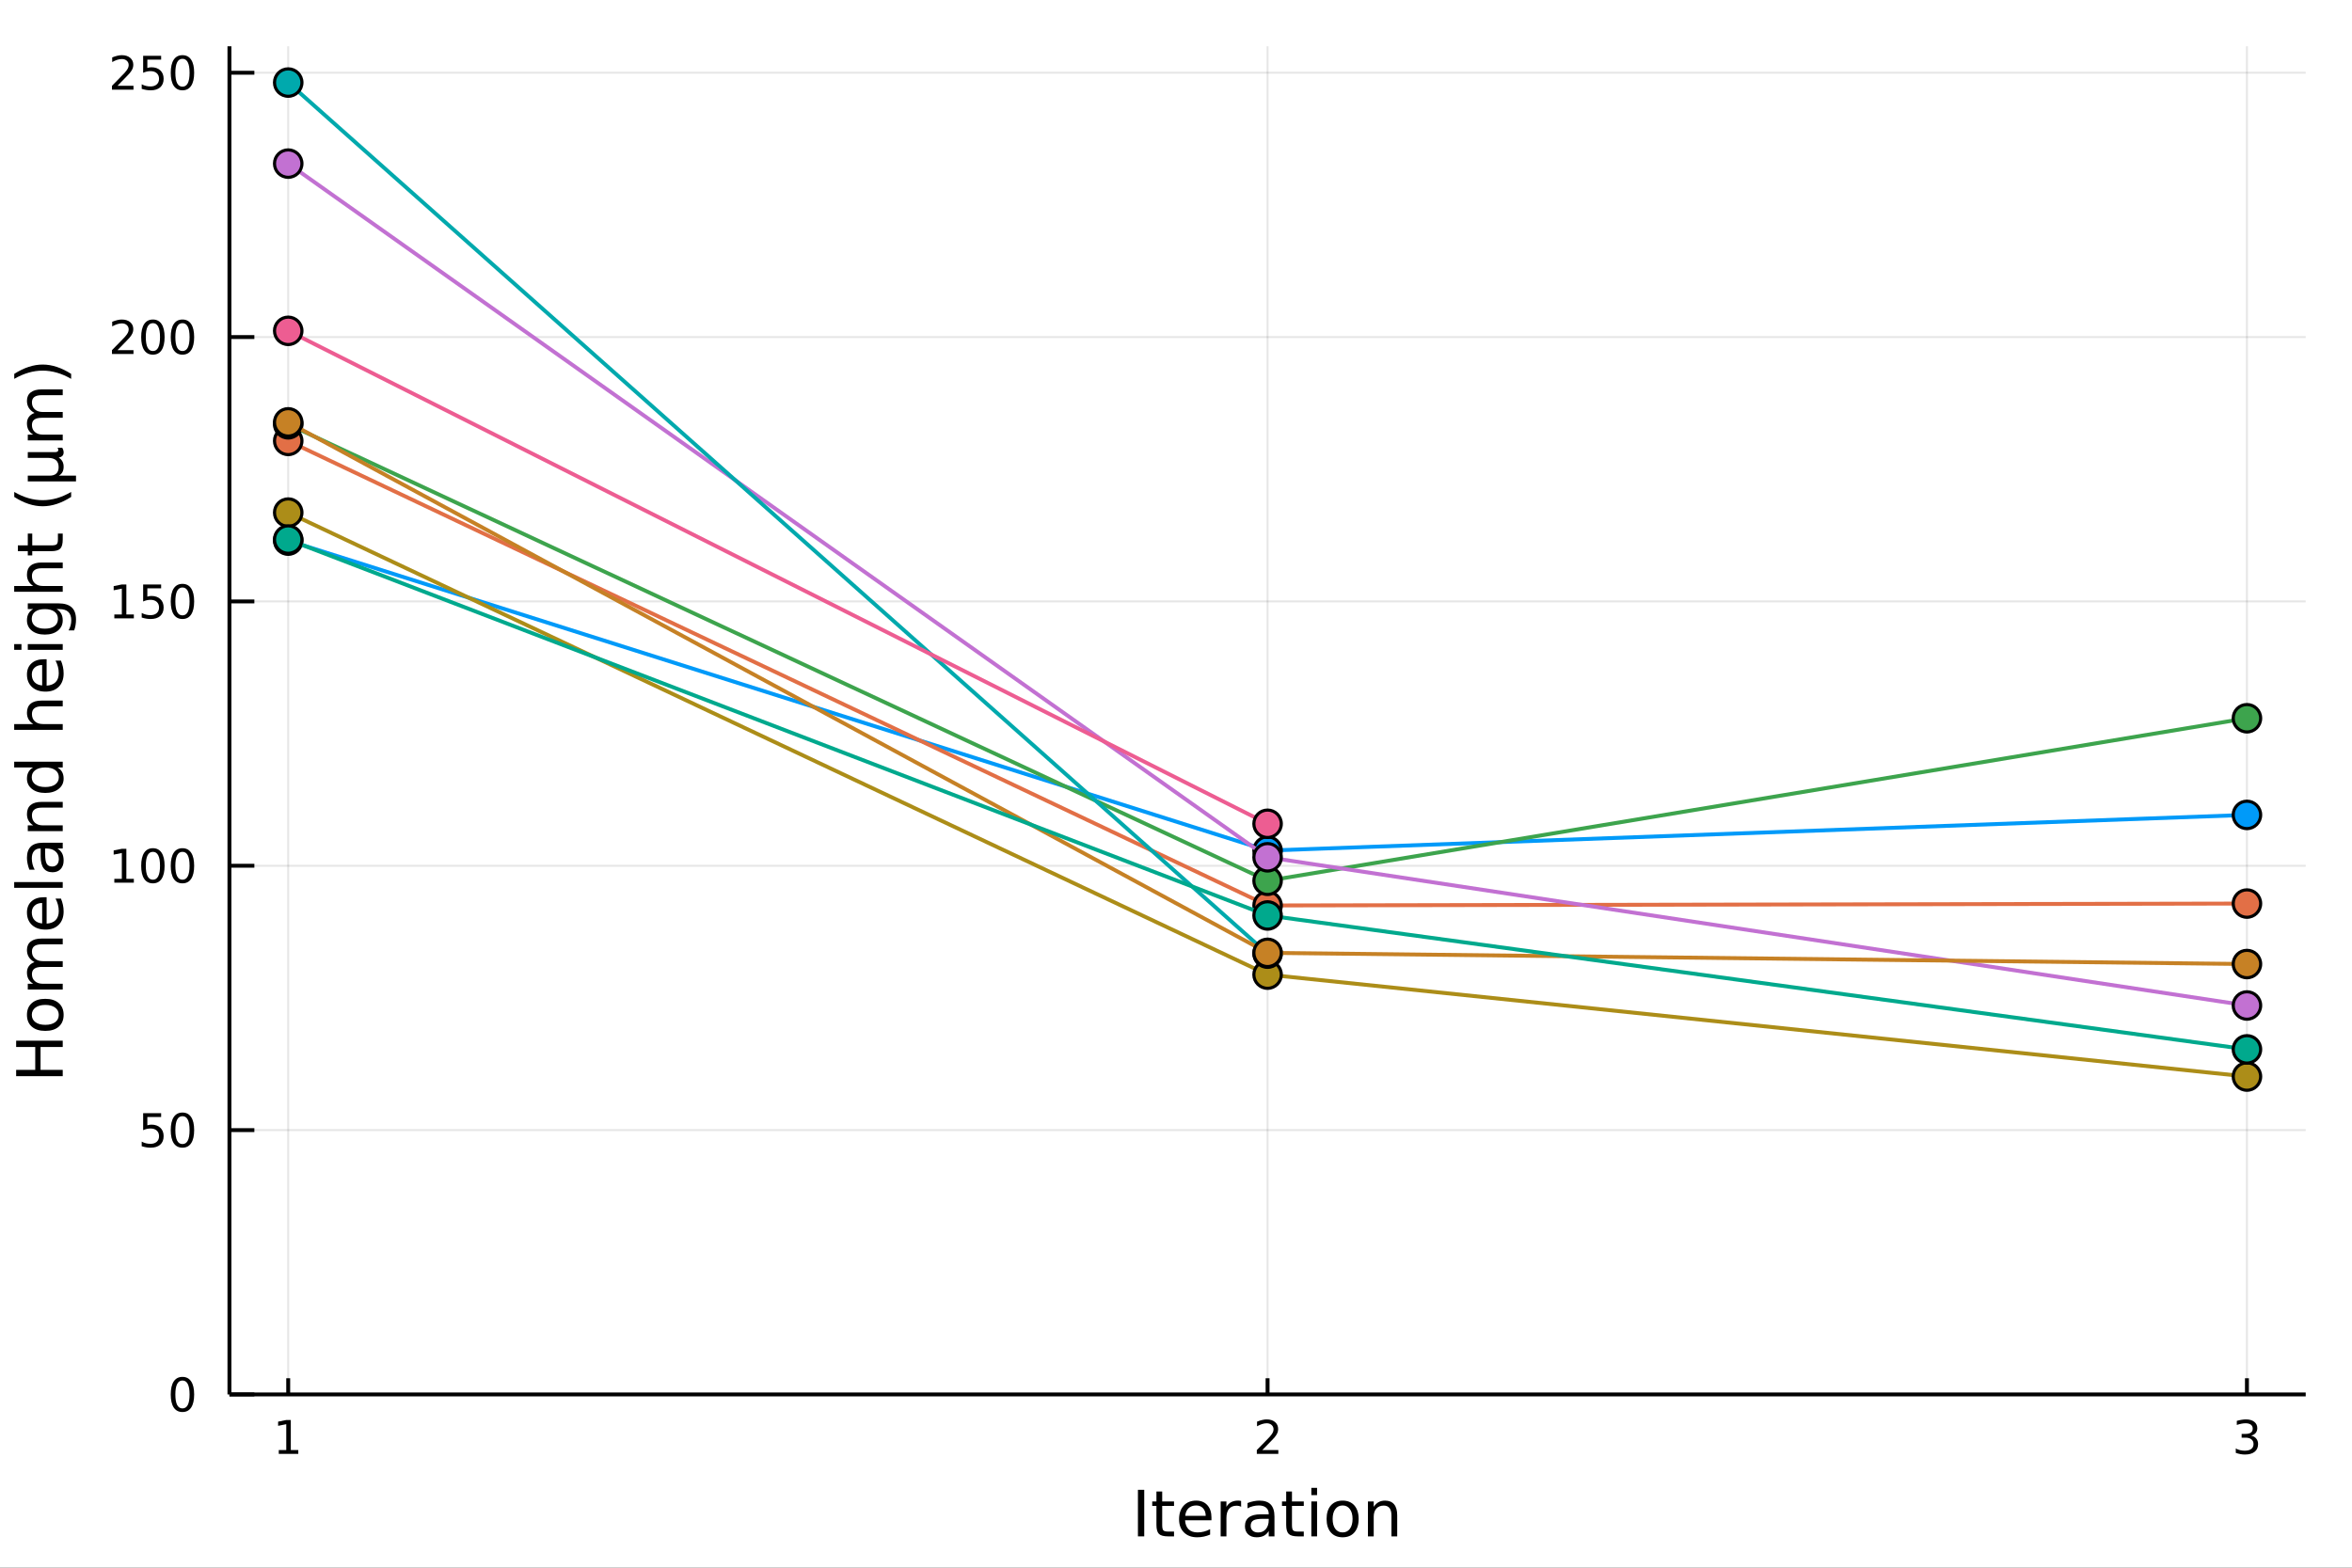 <?xml version="1.0"?>

<svg xmlns="http://www.w3.org/2000/svg" xmlns:xlink="http://www.w3.org/1999/xlink" width="600" height="400" viewBox="0 0 2400 1600">
<rect x="0" y="0" width="2400" height="1600" fill="#333333" stroke="none"/>
<defs> <clipPath id="clip800"> <rect x="0" y="0" width="2400" height="1600"></rect> </clipPath>
</defs>
<path clip-path="url(#clip800)" d="
M0 1600 L2400 1600 L2400 0 L0 0 Z " fill="#ffffff" fill-rule="evenodd" fill-opacity="1"></path>
<defs> <clipPath id="clip801"> <rect x="480" y="0" width="1681" height="1600"></rect> </clipPath>
</defs>
<path clip-path="url(#clip800)" d="
M234.125 1423.18 L2352.76 1423.18 L2352.76 47.244 L234.125 47.244 Z " fill="#ffffff" fill-rule="evenodd" fill-opacity="1"></path>
<defs> <clipPath id="clip802"> <rect x="234" y="47" width="2120" height="1377"></rect> </clipPath>
</defs>
<polyline clip-path="url(#clip802)" style="stroke:#000000; stroke-linecap:butt; stroke-linejoin:round; stroke-width:2; stroke-opacity:0.1; fill:none" points=" 294.087,1423.18 294.087,47.244 "></polyline>
<polyline clip-path="url(#clip802)" style="stroke:#000000; stroke-linecap:butt; stroke-linejoin:round; stroke-width:2; stroke-opacity:0.1; fill:none" points=" 1293.44,1423.18 1293.44,47.244 "></polyline>
<polyline clip-path="url(#clip802)" style="stroke:#000000; stroke-linecap:butt; stroke-linejoin:round; stroke-width:2; stroke-opacity:0.1; fill:none" points=" 2292.79,1423.18 2292.79,47.244 "></polyline>
<polyline clip-path="url(#clip800)" style="stroke:#000000; stroke-linecap:butt; stroke-linejoin:round; stroke-width:4; stroke-opacity:1; fill:none" points=" 234.125,1423.18 2352.76,1423.18 "></polyline>
<polyline clip-path="url(#clip800)" style="stroke:#000000; stroke-linecap:butt; stroke-linejoin:round; stroke-width:4; stroke-opacity:1; fill:none" points=" 294.087,1423.18 294.087,1406.67 "></polyline>
<polyline clip-path="url(#clip800)" style="stroke:#000000; stroke-linecap:butt; stroke-linejoin:round; stroke-width:4; stroke-opacity:1; fill:none" points=" 1293.44,1423.18 1293.44,1406.67 "></polyline>
<polyline clip-path="url(#clip800)" style="stroke:#000000; stroke-linecap:butt; stroke-linejoin:round; stroke-width:4; stroke-opacity:1; fill:none" points=" 2292.79,1423.18 2292.79,1406.67 "></polyline>
<path clip-path="url(#clip800)" d="M284.469 1479.92 L292.108 1479.92 L292.108 1453.55 L283.797 1455.22 L283.797 1450.96 L292.061 1449.29 L296.737 1449.29 L296.737 1479.92 L304.376 1479.92 L304.376 1483.85 L284.469 1483.85 L284.469 1479.92 Z" fill="#000000" fill-rule="evenodd" fill-opacity="1"></path><path clip-path="url(#clip800)" d="M1288.09 1479.92 L1304.41 1479.92 L1304.41 1483.85 L1282.47 1483.85 L1282.47 1479.92 Q1285.13 1477.16 1289.71 1472.53 Q1294.32 1467.88 1295.5 1466.54 Q1297.75 1464.01 1298.63 1462.28 Q1299.53 1460.52 1299.53 1458.83 Q1299.53 1456.07 1297.58 1454.34 Q1295.66 1452.6 1292.56 1452.6 Q1290.36 1452.6 1287.91 1453.37 Q1285.48 1454.13 1282.7 1455.68 L1282.7 1450.96 Q1285.52 1449.82 1287.98 1449.25 Q1290.43 1448.67 1292.47 1448.67 Q1297.84 1448.67 1301.03 1451.35 Q1304.23 1454.04 1304.23 1458.53 Q1304.23 1460.66 1303.42 1462.58 Q1302.63 1464.48 1300.52 1467.07 Q1299.95 1467.74 1296.84 1470.96 Q1293.74 1474.15 1288.09 1479.92 Z" fill="#000000" fill-rule="evenodd" fill-opacity="1"></path><path clip-path="url(#clip800)" d="M2297.04 1465.22 Q2300.4 1465.94 2302.27 1468.2 Q2304.17 1470.47 2304.17 1473.81 Q2304.17 1478.92 2300.65 1481.72 Q2297.13 1484.52 2290.65 1484.52 Q2288.48 1484.52 2286.16 1484.08 Q2283.87 1483.67 2281.42 1482.81 L2281.42 1478.3 Q2283.36 1479.43 2285.68 1480.01 Q2287.99 1480.59 2290.51 1480.59 Q2294.91 1480.59 2297.2 1478.85 Q2299.52 1477.12 2299.52 1473.81 Q2299.52 1470.75 2297.37 1469.04 Q2295.24 1467.3 2291.42 1467.3 L2287.39 1467.3 L2287.39 1463.46 L2291.6 1463.46 Q2295.05 1463.46 2296.88 1462.09 Q2298.71 1460.7 2298.71 1458.11 Q2298.71 1455.45 2296.81 1454.04 Q2294.94 1452.6 2291.42 1452.6 Q2289.5 1452.6 2287.3 1453.02 Q2285.1 1453.44 2282.46 1454.31 L2282.46 1450.15 Q2285.12 1449.41 2287.44 1449.04 Q2289.77 1448.67 2291.83 1448.67 Q2297.16 1448.67 2300.26 1451.1 Q2303.36 1453.5 2303.36 1457.63 Q2303.36 1460.5 2301.72 1462.49 Q2300.07 1464.45 2297.04 1465.22 Z" fill="#000000" fill-rule="evenodd" fill-opacity="1"></path><path clip-path="url(#clip800)" d="M1161.16 1520.52 L1167.59 1520.52 L1167.59 1568.04 L1161.16 1568.04 L1161.16 1520.52 Z" fill="#000000" fill-rule="evenodd" fill-opacity="1"></path><path clip-path="url(#clip800)" d="M1185.92 1522.27 L1185.92 1532.4 L1197.99 1532.4 L1197.99 1536.95 L1185.92 1536.95 L1185.92 1556.3 Q1185.92 1560.66 1187.1 1561.9 Q1188.31 1563.14 1191.97 1563.14 L1197.99 1563.14 L1197.99 1568.04 L1191.97 1568.04 Q1185.19 1568.04 1182.61 1565.53 Q1180.04 1562.98 1180.04 1556.3 L1180.04 1536.95 L1175.74 1536.95 L1175.74 1532.4 L1180.04 1532.4 L1180.04 1522.27 L1185.92 1522.27 Z" fill="#000000" fill-rule="evenodd" fill-opacity="1"></path><path clip-path="url(#clip800)" d="M1236.18 1548.76 L1236.18 1551.62 L1209.25 1551.62 Q1209.64 1557.67 1212.88 1560.85 Q1216.16 1564 1221.99 1564 Q1225.36 1564 1228.51 1563.17 Q1231.69 1562.35 1234.81 1560.69 L1234.81 1566.23 Q1231.66 1567.57 1228.35 1568.27 Q1225.04 1568.97 1221.64 1568.97 Q1213.11 1568.97 1208.11 1564 Q1203.14 1559.04 1203.14 1550.57 Q1203.14 1541.82 1207.85 1536.69 Q1212.6 1531.54 1220.62 1531.54 Q1227.81 1531.54 1231.98 1536.18 Q1236.18 1540.8 1236.18 1548.76 M1230.32 1547.04 Q1230.26 1542.23 1227.62 1539.37 Q1225.01 1536.5 1220.68 1536.5 Q1215.78 1536.5 1212.82 1539.27 Q1209.89 1542.04 1209.45 1547.07 L1230.32 1547.04 Z" fill="#000000" fill-rule="evenodd" fill-opacity="1"></path><path clip-path="url(#clip800)" d="M1266.45 1537.87 Q1265.46 1537.3 1264.29 1537.04 Q1263.14 1536.76 1261.74 1536.76 Q1256.77 1536.76 1254.1 1540 Q1251.46 1543.22 1251.46 1549.27 L1251.46 1568.04 L1245.57 1568.04 L1245.57 1532.4 L1251.46 1532.4 L1251.46 1537.93 Q1253.3 1534.69 1256.26 1533.13 Q1259.23 1531.54 1263.46 1531.54 Q1264.06 1531.54 1264.79 1531.63 Q1265.53 1531.7 1266.42 1531.85 L1266.45 1537.87 Z" fill="#000000" fill-rule="evenodd" fill-opacity="1"></path><path clip-path="url(#clip800)" d="M1288.79 1550.12 Q1281.7 1550.12 1278.96 1551.75 Q1276.22 1553.37 1276.22 1557.29 Q1276.22 1560.4 1278.26 1562.25 Q1280.33 1564.07 1283.86 1564.07 Q1288.73 1564.07 1291.66 1560.63 Q1294.62 1557.16 1294.62 1551.43 L1294.62 1550.12 L1288.79 1550.12 M1300.47 1547.71 L1300.47 1568.04 L1294.62 1568.04 L1294.62 1562.63 Q1292.61 1565.88 1289.62 1567.44 Q1286.63 1568.97 1282.3 1568.97 Q1276.83 1568.97 1273.58 1565.91 Q1270.36 1562.82 1270.36 1557.67 Q1270.36 1551.65 1274.38 1548.6 Q1278.42 1545.54 1286.41 1545.54 L1294.62 1545.54 L1294.62 1544.97 Q1294.62 1540.93 1291.94 1538.73 Q1289.3 1536.5 1284.5 1536.5 Q1281.44 1536.5 1278.54 1537.23 Q1275.65 1537.97 1272.97 1539.43 L1272.97 1534.02 Q1276.19 1532.78 1279.21 1532.17 Q1282.24 1531.54 1285.1 1531.54 Q1292.84 1531.54 1296.66 1535.55 Q1300.47 1539.56 1300.47 1547.71 Z" fill="#000000" fill-rule="evenodd" fill-opacity="1"></path><path clip-path="url(#clip800)" d="M1318.33 1522.27 L1318.33 1532.4 L1330.39 1532.4 L1330.39 1536.95 L1318.33 1536.95 L1318.33 1556.3 Q1318.33 1560.66 1319.51 1561.9 Q1320.72 1563.14 1324.38 1563.14 L1330.39 1563.14 L1330.39 1568.04 L1324.38 1568.04 Q1317.6 1568.04 1315.02 1565.53 Q1312.44 1562.98 1312.44 1556.3 L1312.44 1536.95 L1308.15 1536.95 L1308.15 1532.4 L1312.44 1532.4 L1312.44 1522.27 L1318.33 1522.27 Z" fill="#000000" fill-rule="evenodd" fill-opacity="1"></path><path clip-path="url(#clip800)" d="M1338.1 1532.4 L1343.95 1532.4 L1343.95 1568.04 L1338.1 1568.04 L1338.1 1532.4 M1338.1 1518.52 L1343.95 1518.52 L1343.95 1525.93 L1338.1 1525.93 L1338.1 1518.52 Z" fill="#000000" fill-rule="evenodd" fill-opacity="1"></path><path clip-path="url(#clip800)" d="M1370.02 1536.5 Q1365.31 1536.5 1362.57 1540.19 Q1359.83 1543.85 1359.83 1550.25 Q1359.83 1556.65 1362.54 1560.34 Q1365.28 1564 1370.02 1564 Q1374.7 1564 1377.44 1560.31 Q1380.17 1556.62 1380.17 1550.25 Q1380.17 1543.92 1377.44 1540.23 Q1374.7 1536.5 1370.02 1536.5 M1370.02 1531.54 Q1377.66 1531.54 1382.02 1536.5 Q1386.38 1541.47 1386.38 1550.25 Q1386.38 1559 1382.02 1564 Q1377.66 1568.97 1370.02 1568.97 Q1362.35 1568.97 1357.99 1564 Q1353.66 1559 1353.66 1550.25 Q1353.66 1541.47 1357.99 1536.5 Q1362.35 1531.54 1370.02 1531.54 Z" fill="#000000" fill-rule="evenodd" fill-opacity="1"></path><path clip-path="url(#clip800)" d="M1425.72 1546.53 L1425.72 1568.04 L1419.86 1568.04 L1419.86 1546.72 Q1419.86 1541.66 1417.89 1539.14 Q1415.92 1536.63 1411.97 1536.63 Q1407.23 1536.63 1404.49 1539.65 Q1401.75 1542.68 1401.75 1547.9 L1401.75 1568.04 L1395.86 1568.04 L1395.86 1532.4 L1401.75 1532.4 L1401.75 1537.93 Q1403.85 1534.72 1406.69 1533.13 Q1409.55 1531.54 1413.28 1531.54 Q1419.42 1531.54 1422.57 1535.36 Q1425.72 1539.14 1425.72 1546.53 Z" fill="#000000" fill-rule="evenodd" fill-opacity="1"></path><polyline clip-path="url(#clip802)" style="stroke:#000000; stroke-linecap:butt; stroke-linejoin:round; stroke-width:2; stroke-opacity:0.1; fill:none" points=" 234.125,1423.18 2352.76,1423.18 "></polyline>
<polyline clip-path="url(#clip802)" style="stroke:#000000; stroke-linecap:butt; stroke-linejoin:round; stroke-width:2; stroke-opacity:0.1; fill:none" points=" 234.125,1153.39 2352.76,1153.39 "></polyline>
<polyline clip-path="url(#clip802)" style="stroke:#000000; stroke-linecap:butt; stroke-linejoin:round; stroke-width:2; stroke-opacity:0.1; fill:none" points=" 234.125,883.597 2352.76,883.597 "></polyline>
<polyline clip-path="url(#clip802)" style="stroke:#000000; stroke-linecap:butt; stroke-linejoin:round; stroke-width:2; stroke-opacity:0.1; fill:none" points=" 234.125,613.806 2352.76,613.806 "></polyline>
<polyline clip-path="url(#clip802)" style="stroke:#000000; stroke-linecap:butt; stroke-linejoin:round; stroke-width:2; stroke-opacity:0.1; fill:none" points=" 234.125,344.015 2352.76,344.015 "></polyline>
<polyline clip-path="url(#clip802)" style="stroke:#000000; stroke-linecap:butt; stroke-linejoin:round; stroke-width:2; stroke-opacity:0.1; fill:none" points=" 234.125,74.223 2352.76,74.223 "></polyline>
<polyline clip-path="url(#clip800)" style="stroke:#000000; stroke-linecap:butt; stroke-linejoin:round; stroke-width:4; stroke-opacity:1; fill:none" points=" 234.125,1423.18 234.125,47.244 "></polyline>
<polyline clip-path="url(#clip800)" style="stroke:#000000; stroke-linecap:butt; stroke-linejoin:round; stroke-width:4; stroke-opacity:1; fill:none" points=" 234.125,1423.18 259.549,1423.18 "></polyline>
<polyline clip-path="url(#clip800)" style="stroke:#000000; stroke-linecap:butt; stroke-linejoin:round; stroke-width:4; stroke-opacity:1; fill:none" points=" 234.125,1153.39 259.549,1153.39 "></polyline>
<polyline clip-path="url(#clip800)" style="stroke:#000000; stroke-linecap:butt; stroke-linejoin:round; stroke-width:4; stroke-opacity:1; fill:none" points=" 234.125,883.597 259.549,883.597 "></polyline>
<polyline clip-path="url(#clip800)" style="stroke:#000000; stroke-linecap:butt; stroke-linejoin:round; stroke-width:4; stroke-opacity:1; fill:none" points=" 234.125,613.806 259.549,613.806 "></polyline>
<polyline clip-path="url(#clip800)" style="stroke:#000000; stroke-linecap:butt; stroke-linejoin:round; stroke-width:4; stroke-opacity:1; fill:none" points=" 234.125,344.015 259.549,344.015 "></polyline>
<polyline clip-path="url(#clip800)" style="stroke:#000000; stroke-linecap:butt; stroke-linejoin:round; stroke-width:4; stroke-opacity:1; fill:none" points=" 234.125,74.223 259.549,74.223 "></polyline>
<path clip-path="url(#clip800)" d="M186.181 1408.98 Q182.57 1408.98 180.741 1412.54 Q178.936 1416.08 178.936 1423.21 Q178.936 1430.32 180.741 1433.89 Q182.57 1437.43 186.181 1437.43 Q189.815 1437.43 191.621 1433.89 Q193.45 1430.32 193.45 1423.21 Q193.45 1416.08 191.621 1412.54 Q189.815 1408.98 186.181 1408.98 M186.181 1405.27 Q191.991 1405.27 195.047 1409.88 Q198.125 1414.46 198.125 1423.21 Q198.125 1431.94 195.047 1436.55 Q191.991 1441.13 186.181 1441.13 Q180.371 1441.13 177.292 1436.55 Q174.237 1431.94 174.237 1423.21 Q174.237 1414.46 177.292 1409.88 Q180.371 1405.27 186.181 1405.27 Z" fill="#000000" fill-rule="evenodd" fill-opacity="1"></path><path clip-path="url(#clip800)" d="M146.066 1136.11 L164.422 1136.11 L164.422 1140.04 L150.348 1140.04 L150.348 1148.52 Q151.366 1148.17 152.385 1148.01 Q153.403 1147.82 154.422 1147.82 Q160.209 1147.82 163.589 1150.99 Q166.968 1154.16 166.968 1159.58 Q166.968 1165.16 163.496 1168.26 Q160.024 1171.34 153.704 1171.34 Q151.528 1171.34 149.26 1170.97 Q147.015 1170.6 144.607 1169.86 L144.607 1165.16 Q146.691 1166.29 148.913 1166.85 Q151.135 1167.4 153.612 1167.4 Q157.616 1167.4 159.954 1165.3 Q162.292 1163.19 162.292 1159.58 Q162.292 1155.97 159.954 1153.86 Q157.616 1151.76 153.612 1151.76 Q151.737 1151.76 149.862 1152.17 Q148.01 1152.59 146.066 1153.47 L146.066 1136.11 Z" fill="#000000" fill-rule="evenodd" fill-opacity="1"></path><path clip-path="url(#clip800)" d="M186.181 1139.19 Q182.57 1139.19 180.741 1142.75 Q178.936 1146.29 178.936 1153.42 Q178.936 1160.53 180.741 1164.09 Q182.57 1167.64 186.181 1167.64 Q189.815 1167.64 191.621 1164.09 Q193.45 1160.53 193.45 1153.42 Q193.45 1146.29 191.621 1142.75 Q189.815 1139.19 186.181 1139.19 M186.181 1135.48 Q191.991 1135.48 195.047 1140.09 Q198.125 1144.67 198.125 1153.42 Q198.125 1162.15 195.047 1166.76 Q191.991 1171.34 186.181 1171.34 Q180.371 1171.34 177.292 1166.76 Q174.237 1162.15 174.237 1153.42 Q174.237 1144.67 177.292 1140.09 Q180.371 1135.48 186.181 1135.48 Z" fill="#000000" fill-rule="evenodd" fill-opacity="1"></path><path clip-path="url(#clip800)" d="M116.668 896.942 L124.306 896.942 L124.306 870.576 L115.996 872.243 L115.996 867.984 L124.26 866.317 L128.936 866.317 L128.936 896.942 L136.575 896.942 L136.575 900.877 L116.668 900.877 L116.668 896.942 Z" fill="#000000" fill-rule="evenodd" fill-opacity="1"></path><path clip-path="url(#clip800)" d="M156.019 869.396 Q152.408 869.396 150.579 872.961 Q148.774 876.502 148.774 883.632 Q148.774 890.738 150.579 894.303 Q152.408 897.845 156.019 897.845 Q159.653 897.845 161.459 894.303 Q163.288 890.738 163.288 883.632 Q163.288 876.502 161.459 872.961 Q159.653 869.396 156.019 869.396 M156.019 865.692 Q161.829 865.692 164.885 870.299 Q167.964 874.882 167.964 883.632 Q167.964 892.359 164.885 896.965 Q161.829 901.548 156.019 901.548 Q150.209 901.548 147.13 896.965 Q144.075 892.359 144.075 883.632 Q144.075 874.882 147.13 870.299 Q150.209 865.692 156.019 865.692 Z" fill="#000000" fill-rule="evenodd" fill-opacity="1"></path><path clip-path="url(#clip800)" d="M186.181 869.396 Q182.57 869.396 180.741 872.961 Q178.936 876.502 178.936 883.632 Q178.936 890.738 180.741 894.303 Q182.57 897.845 186.181 897.845 Q189.815 897.845 191.621 894.303 Q193.45 890.738 193.45 883.632 Q193.45 876.502 191.621 872.961 Q189.815 869.396 186.181 869.396 M186.181 865.692 Q191.991 865.692 195.047 870.299 Q198.125 874.882 198.125 883.632 Q198.125 892.359 195.047 896.965 Q191.991 901.548 186.181 901.548 Q180.371 901.548 177.292 896.965 Q174.237 892.359 174.237 883.632 Q174.237 874.882 177.292 870.299 Q180.371 865.692 186.181 865.692 Z" fill="#000000" fill-rule="evenodd" fill-opacity="1"></path><path clip-path="url(#clip800)" d="M116.668 627.151 L124.306 627.151 L124.306 600.785 L115.996 602.452 L115.996 598.193 L124.26 596.526 L128.936 596.526 L128.936 627.151 L136.575 627.151 L136.575 631.086 L116.668 631.086 L116.668 627.151 Z" fill="#000000" fill-rule="evenodd" fill-opacity="1"></path><path clip-path="url(#clip800)" d="M146.066 596.526 L164.422 596.526 L164.422 600.461 L150.348 600.461 L150.348 608.933 Q151.366 608.586 152.385 608.424 Q153.403 608.239 154.422 608.239 Q160.209 608.239 163.589 611.41 Q166.968 614.581 166.968 619.998 Q166.968 625.577 163.496 628.678 Q160.024 631.757 153.704 631.757 Q151.528 631.757 149.26 631.387 Q147.015 631.016 144.607 630.276 L144.607 625.577 Q146.691 626.711 148.913 627.266 Q151.135 627.822 153.612 627.822 Q157.616 627.822 159.954 625.716 Q162.292 623.609 162.292 619.998 Q162.292 616.387 159.954 614.28 Q157.616 612.174 153.612 612.174 Q151.737 612.174 149.862 612.591 Q148.01 613.007 146.066 613.887 L146.066 596.526 Z" fill="#000000" fill-rule="evenodd" fill-opacity="1"></path><path clip-path="url(#clip800)" d="M186.181 599.605 Q182.57 599.605 180.741 603.169 Q178.936 606.711 178.936 613.841 Q178.936 620.947 180.741 624.512 Q182.57 628.053 186.181 628.053 Q189.815 628.053 191.621 624.512 Q193.45 620.947 193.45 613.841 Q193.45 606.711 191.621 603.169 Q189.815 599.605 186.181 599.605 M186.181 595.901 Q191.991 595.901 195.047 600.507 Q198.125 605.091 198.125 613.841 Q198.125 622.567 195.047 627.174 Q191.991 631.757 186.181 631.757 Q180.371 631.757 177.292 627.174 Q174.237 622.567 174.237 613.841 Q174.237 605.091 177.292 600.507 Q180.371 595.901 186.181 595.901 Z" fill="#000000" fill-rule="evenodd" fill-opacity="1"></path><path clip-path="url(#clip800)" d="M119.885 357.359 L136.204 357.359 L136.204 361.295 L114.26 361.295 L114.26 357.359 Q116.922 354.605 121.505 349.975 Q126.112 345.322 127.292 343.98 Q129.538 341.457 130.417 339.721 Q131.32 337.961 131.32 336.272 Q131.32 333.517 129.376 331.781 Q127.455 330.045 124.353 330.045 Q122.154 330.045 119.7 330.809 Q117.269 331.572 114.492 333.123 L114.492 328.401 Q117.316 327.267 119.769 326.688 Q122.223 326.11 124.26 326.11 Q129.63 326.11 132.825 328.795 Q136.019 331.48 136.019 335.971 Q136.019 338.1 135.209 340.022 Q134.422 341.92 132.316 344.512 Q131.737 345.184 128.635 348.401 Q125.533 351.596 119.885 357.359 Z" fill="#000000" fill-rule="evenodd" fill-opacity="1"></path><path clip-path="url(#clip800)" d="M156.019 329.813 Q152.408 329.813 150.579 333.378 Q148.774 336.92 148.774 344.049 Q148.774 351.156 150.579 354.721 Q152.408 358.262 156.019 358.262 Q159.653 358.262 161.459 354.721 Q163.288 351.156 163.288 344.049 Q163.288 336.92 161.459 333.378 Q159.653 329.813 156.019 329.813 M156.019 326.11 Q161.829 326.11 164.885 330.716 Q167.964 335.299 167.964 344.049 Q167.964 352.776 164.885 357.383 Q161.829 361.966 156.019 361.966 Q150.209 361.966 147.13 357.383 Q144.075 352.776 144.075 344.049 Q144.075 335.299 147.13 330.716 Q150.209 326.11 156.019 326.11 Z" fill="#000000" fill-rule="evenodd" fill-opacity="1"></path><path clip-path="url(#clip800)" d="M186.181 329.813 Q182.57 329.813 180.741 333.378 Q178.936 336.92 178.936 344.049 Q178.936 351.156 180.741 354.721 Q182.57 358.262 186.181 358.262 Q189.815 358.262 191.621 354.721 Q193.45 351.156 193.45 344.049 Q193.45 336.92 191.621 333.378 Q189.815 329.813 186.181 329.813 M186.181 326.11 Q191.991 326.11 195.047 330.716 Q198.125 335.299 198.125 344.049 Q198.125 352.776 195.047 357.383 Q191.991 361.966 186.181 361.966 Q180.371 361.966 177.292 357.383 Q174.237 352.776 174.237 344.049 Q174.237 335.299 177.292 330.716 Q180.371 326.11 186.181 326.11 Z" fill="#000000" fill-rule="evenodd" fill-opacity="1"></path><path clip-path="url(#clip800)" d="M119.885 87.568 L136.204 87.568 L136.204 91.503 L114.26 91.503 L114.26 87.568 Q116.922 84.813 121.505 80.184 Q126.112 75.531 127.292 74.189 Q129.538 71.665 130.417 69.929 Q131.32 68.17 131.32 66.48 Q131.32 63.726 129.376 61.989 Q127.455 60.253 124.353 60.253 Q122.154 60.253 119.7 61.017 Q117.269 61.781 114.492 63.332 L114.492 58.61 Q117.316 57.476 119.769 56.897 Q122.223 56.318 124.26 56.318 Q129.63 56.318 132.825 59.003 Q136.019 61.689 136.019 66.179 Q136.019 68.309 135.209 70.23 Q134.422 72.128 132.316 74.721 Q131.737 75.392 128.635 78.61 Q125.533 81.804 119.885 87.568 Z" fill="#000000" fill-rule="evenodd" fill-opacity="1"></path><path clip-path="url(#clip800)" d="M146.066 56.943 L164.422 56.943 L164.422 60.878 L150.348 60.878 L150.348 69.351 Q151.366 69.003 152.385 68.841 Q153.403 68.656 154.422 68.656 Q160.209 68.656 163.589 71.827 Q166.968 74.999 166.968 80.415 Q166.968 85.994 163.496 89.096 Q160.024 92.174 153.704 92.174 Q151.528 92.174 149.26 91.804 Q147.015 91.434 144.607 90.693 L144.607 85.994 Q146.691 87.128 148.913 87.684 Q151.135 88.239 153.612 88.239 Q157.616 88.239 159.954 86.133 Q162.292 84.026 162.292 80.415 Q162.292 76.804 159.954 74.698 Q157.616 72.591 153.612 72.591 Q151.737 72.591 149.862 73.008 Q148.01 73.425 146.066 74.304 L146.066 56.943 Z" fill="#000000" fill-rule="evenodd" fill-opacity="1"></path><path clip-path="url(#clip800)" d="M186.181 60.022 Q182.57 60.022 180.741 63.587 Q178.936 67.128 178.936 74.258 Q178.936 81.364 180.741 84.929 Q182.57 88.471 186.181 88.471 Q189.815 88.471 191.621 84.929 Q193.45 81.364 193.45 74.258 Q193.45 67.128 191.621 63.587 Q189.815 60.022 186.181 60.022 M186.181 56.318 Q191.991 56.318 195.047 60.925 Q198.125 65.508 198.125 74.258 Q198.125 82.985 195.047 87.591 Q191.991 92.174 186.181 92.174 Q180.371 92.174 177.292 87.591 Q174.237 82.985 174.237 74.258 Q174.237 65.508 177.292 60.925 Q180.371 56.318 186.181 56.318 Z" fill="#000000" fill-rule="evenodd" fill-opacity="1"></path><path clip-path="url(#clip800)" d="M16.484 1098.36 L16.484 1091.93 L35.963 1091.93 L35.963 1068.57 L16.484 1068.57 L16.484 1062.14 L64.004 1062.14 L64.004 1068.57 L41.374 1068.57 L41.374 1091.93 L64.004 1091.93 L64.004 1098.36 L16.484 1098.36 Z" fill="#000000" fill-rule="evenodd" fill-opacity="1"></path><path clip-path="url(#clip800)" d="M32.462 1035.78 Q32.462 1040.5 36.154 1043.23 Q39.815 1045.97 46.212 1045.97 Q52.609 1045.97 56.302 1043.26 Q59.962 1040.53 59.962 1035.78 Q59.962 1031.11 56.27 1028.37 Q52.578 1025.63 46.212 1025.63 Q39.878 1025.63 36.186 1028.37 Q32.462 1031.11 32.462 1035.78 M27.497 1035.78 Q27.497 1028.15 32.462 1023.79 Q37.427 1019.42 46.212 1019.42 Q54.965 1019.42 59.962 1023.79 Q64.927 1028.15 64.927 1035.78 Q64.927 1043.46 59.962 1047.82 Q54.965 1052.14 46.212 1052.14 Q37.427 1052.14 32.462 1047.82 Q27.497 1043.46 27.497 1035.78 Z" fill="#000000" fill-rule="evenodd" fill-opacity="1"></path><path clip-path="url(#clip800)" d="M35.199 981.963 Q31.253 979.767 29.375 976.711 Q27.497 973.655 27.497 969.518 Q27.497 963.948 31.412 960.924 Q35.295 957.9 42.488 957.9 L64.004 957.9 L64.004 963.789 L42.679 963.789 Q37.555 963.789 35.072 965.603 Q32.589 967.417 32.589 971.141 Q32.589 975.692 35.613 978.334 Q38.637 980.976 43.857 980.976 L64.004 980.976 L64.004 986.864 L42.679 986.864 Q37.523 986.864 35.072 988.678 Q32.589 990.493 32.589 994.28 Q32.589 998.768 35.645 1001.41 Q38.669 1004.05 43.857 1004.05 L64.004 1004.05 L64.004 1009.94 L28.356 1009.94 L28.356 1004.05 L33.894 1004.05 Q30.616 1002.05 29.056 999.246 Q27.497 996.445 27.497 992.593 Q27.497 988.71 29.47 986.005 Q31.444 983.268 35.199 981.963 Z" fill="#000000" fill-rule="evenodd" fill-opacity="1"></path><path clip-path="url(#clip800)" d="M44.716 915.727 L47.581 915.727 L47.581 942.654 Q53.628 942.272 56.811 939.026 Q59.962 935.748 59.962 929.923 Q59.962 926.549 59.134 923.398 Q58.307 920.215 56.652 917.096 L62.19 917.096 Q63.527 920.247 64.227 923.557 Q64.927 926.867 64.927 930.273 Q64.927 938.803 59.962 943.8 Q54.997 948.766 46.53 948.766 Q37.777 948.766 32.653 944.055 Q27.497 939.312 27.497 931.292 Q27.497 924.098 32.144 919.929 Q36.759 915.727 44.716 915.727 M42.997 921.584 Q38.191 921.648 35.327 924.289 Q32.462 926.899 32.462 931.228 Q32.462 936.13 35.231 939.09 Q38 942.018 43.029 942.463 L42.997 921.584 Z" fill="#000000" fill-rule="evenodd" fill-opacity="1"></path><path clip-path="url(#clip800)" d="M14.479 906.115 L14.479 900.259 L64.004 900.259 L64.004 906.115 L14.479 906.115 Z" fill="#000000" fill-rule="evenodd" fill-opacity="1"></path><path clip-path="url(#clip800)" d="M46.085 871.804 Q46.085 878.902 47.708 881.639 Q49.331 884.376 53.246 884.376 Q56.365 884.376 58.211 882.339 Q60.026 880.271 60.026 876.738 Q60.026 871.868 56.588 868.94 Q53.119 865.979 47.39 865.979 L46.085 865.979 L46.085 871.804 M43.666 860.123 L64.004 860.123 L64.004 865.979 L58.593 865.979 Q61.84 867.985 63.399 870.977 Q64.927 873.968 64.927 878.297 Q64.927 883.772 61.872 887.018 Q58.784 890.233 53.628 890.233 Q47.612 890.233 44.557 886.222 Q41.501 882.18 41.501 874.191 L41.501 865.979 L40.928 865.979 Q36.886 865.979 34.69 868.653 Q32.462 871.295 32.462 876.101 Q32.462 879.157 33.194 882.053 Q33.926 884.949 35.39 887.623 L29.98 887.623 Q28.738 884.408 28.133 881.385 Q27.497 878.361 27.497 875.496 Q27.497 867.762 31.507 863.942 Q35.518 860.123 43.666 860.123 Z" fill="#000000" fill-rule="evenodd" fill-opacity="1"></path><path clip-path="url(#clip800)" d="M42.488 818.428 L64.004 818.428 L64.004 824.284 L42.679 824.284 Q37.618 824.284 35.104 826.257 Q32.589 828.231 32.589 832.178 Q32.589 836.92 35.613 839.657 Q38.637 842.395 43.857 842.395 L64.004 842.395 L64.004 848.283 L28.356 848.283 L28.356 842.395 L33.894 842.395 Q30.68 840.294 29.088 837.461 Q27.497 834.597 27.497 830.873 Q27.497 824.73 31.316 821.579 Q35.104 818.428 42.488 818.428 Z" fill="#000000" fill-rule="evenodd" fill-opacity="1"></path><path clip-path="url(#clip800)" d="M33.767 783.289 L14.479 783.289 L14.479 777.433 L64.004 777.433 L64.004 783.289 L58.657 783.289 Q61.84 785.135 63.399 787.968 Q64.927 790.769 64.927 794.715 Q64.927 801.177 59.771 805.251 Q54.615 809.293 46.212 809.293 Q37.809 809.293 32.653 805.251 Q27.497 801.177 27.497 794.715 Q27.497 790.769 29.056 787.968 Q30.584 785.135 33.767 783.289 M46.212 803.245 Q52.673 803.245 56.365 800.604 Q60.026 797.93 60.026 793.283 Q60.026 788.636 56.365 785.963 Q52.673 783.289 46.212 783.289 Q39.751 783.289 36.09 785.963 Q32.398 788.636 32.398 793.283 Q32.398 797.93 36.09 800.604 Q39.751 803.245 46.212 803.245 Z" fill="#000000" fill-rule="evenodd" fill-opacity="1"></path><path clip-path="url(#clip800)" d="M42.488 715.017 L64.004 715.017 L64.004 720.873 L42.679 720.873 Q37.618 720.873 35.104 722.847 Q32.589 724.82 32.589 728.767 Q32.589 733.509 35.613 736.246 Q38.637 738.984 43.857 738.984 L64.004 738.984 L64.004 744.872 L14.479 744.872 L14.479 738.984 L33.894 738.984 Q30.68 736.883 29.088 734.05 Q27.497 731.186 27.497 727.462 Q27.497 721.319 31.316 718.168 Q35.104 715.017 42.488 715.017 Z" fill="#000000" fill-rule="evenodd" fill-opacity="1"></path><path clip-path="url(#clip800)" d="M44.716 672.844 L47.581 672.844 L47.581 699.771 Q53.628 699.389 56.811 696.142 Q59.962 692.864 59.962 687.039 Q59.962 683.666 59.134 680.515 Q58.307 677.332 56.652 674.213 L62.19 674.213 Q63.527 677.364 64.227 680.674 Q64.927 683.984 64.927 687.39 Q64.927 695.92 59.962 700.917 Q54.997 705.882 46.53 705.882 Q37.777 705.882 32.653 701.171 Q27.497 696.429 27.497 688.408 Q27.497 681.215 32.144 677.045 Q36.759 672.844 44.716 672.844 M42.997 678.7 Q38.191 678.764 35.327 681.406 Q32.462 684.016 32.462 688.344 Q32.462 693.246 35.231 696.206 Q38 699.134 43.029 699.58 L42.997 678.7 Z" fill="#000000" fill-rule="evenodd" fill-opacity="1"></path><path clip-path="url(#clip800)" d="M28.356 663.232 L28.356 657.375 L64.004 657.375 L64.004 663.232 L28.356 663.232 M14.479 663.232 L14.479 657.375 L21.895 657.375 L21.895 663.232 L14.479 663.232 Z" fill="#000000" fill-rule="evenodd" fill-opacity="1"></path><path clip-path="url(#clip800)" d="M45.766 621.664 Q39.401 621.664 35.9 624.305 Q32.398 626.915 32.398 631.658 Q32.398 636.368 35.9 639.01 Q39.401 641.62 45.766 641.62 Q52.1 641.62 55.601 639.01 Q59.103 636.368 59.103 631.658 Q59.103 626.915 55.601 624.305 Q52.1 621.664 45.766 621.664 M59.58 615.807 Q68.683 615.807 73.107 619.849 Q77.563 623.892 77.563 632.231 Q77.563 635.318 77.086 638.055 Q76.64 640.793 75.685 643.371 L69.988 643.371 Q71.388 640.793 72.057 638.278 Q72.725 635.764 72.725 633.154 Q72.725 627.393 69.701 624.528 Q66.71 621.664 60.63 621.664 L57.734 621.664 Q60.885 623.478 62.445 626.311 Q64.004 629.143 64.004 633.09 Q64.004 639.647 59.007 643.657 Q54.01 647.668 45.766 647.668 Q37.491 647.668 32.494 643.657 Q27.497 639.647 27.497 633.09 Q27.497 629.143 29.056 626.311 Q30.616 623.478 33.767 621.664 L28.356 621.664 L28.356 615.807 L59.58 615.807 Z" fill="#000000" fill-rule="evenodd" fill-opacity="1"></path><path clip-path="url(#clip800)" d="M42.488 574.112 L64.004 574.112 L64.004 579.968 L42.679 579.968 Q37.618 579.968 35.104 581.942 Q32.589 583.915 32.589 587.862 Q32.589 592.604 35.613 595.341 Q38.637 598.079 43.857 598.079 L64.004 598.079 L64.004 603.967 L14.479 603.967 L14.479 598.079 L33.894 598.079 Q30.68 595.978 29.088 593.145 Q27.497 590.281 27.497 586.557 Q27.497 580.414 31.316 577.263 Q35.104 574.112 42.488 574.112 Z" fill="#000000" fill-rule="evenodd" fill-opacity="1"></path><path clip-path="url(#clip800)" d="M18.235 556.638 L28.356 556.638 L28.356 544.575 L32.908 544.575 L32.908 556.638 L52.259 556.638 Q56.62 556.638 57.861 555.46 Q59.103 554.251 59.103 550.591 L59.103 544.575 L64.004 544.575 L64.004 550.591 Q64.004 557.37 61.49 559.948 Q58.943 562.526 52.259 562.526 L32.908 562.526 L32.908 566.823 L28.356 566.823 L28.356 562.526 L18.235 562.526 L18.235 556.638 Z" fill="#000000" fill-rule="evenodd" fill-opacity="1"></path><path clip-path="url(#clip800)" d="M14.543 502.084 Q21.863 506.349 29.025 508.418 Q36.186 510.487 43.538 510.487 Q50.891 510.487 58.116 508.418 Q65.309 506.317 72.598 502.084 L72.598 507.176 Q65.118 511.951 57.893 514.338 Q50.668 516.693 43.538 516.693 Q36.441 516.693 29.247 514.338 Q22.054 511.983 14.543 507.176 L14.543 502.084 Z" fill="#000000" fill-rule="evenodd" fill-opacity="1"></path><path clip-path="url(#clip800)" d="M77.563 491.326 L28.356 491.326 L28.356 485.469 L50.509 485.469 Q55.124 485.469 57.479 483.273 Q59.835 481.077 59.835 476.78 Q59.835 472.07 57.161 469.714 Q54.487 467.327 49.14 467.327 L28.356 467.327 L28.356 461.471 L55.792 461.471 Q57.702 461.471 58.625 460.93 Q59.516 460.357 59.516 459.179 Q59.516 458.893 59.357 458.383 Q59.166 457.874 58.784 456.983 L63.495 456.983 Q64.227 458.288 64.577 459.465 Q64.927 460.611 64.927 461.725 Q64.927 463.921 63.686 465.226 Q62.445 466.531 59.898 467.009 Q62.413 468.6 63.686 470.924 Q64.927 473.215 64.927 476.335 Q64.927 479.581 63.686 481.873 Q62.445 484.133 59.962 485.469 L77.563 485.469 L77.563 491.326 Z" fill="#000000" fill-rule="evenodd" fill-opacity="1"></path><path clip-path="url(#clip800)" d="M35.199 421.494 Q31.253 419.298 29.375 416.242 Q27.497 413.187 27.497 409.049 Q27.497 403.479 31.412 400.455 Q35.295 397.432 42.488 397.432 L64.004 397.432 L64.004 403.32 L42.679 403.32 Q37.555 403.32 35.072 405.134 Q32.589 406.948 32.589 410.672 Q32.589 415.224 35.613 417.866 Q38.637 420.507 43.857 420.507 L64.004 420.507 L64.004 426.396 L42.679 426.396 Q37.523 426.396 35.072 428.21 Q32.589 430.024 32.589 433.812 Q32.589 438.299 35.645 440.941 Q38.669 443.583 43.857 443.583 L64.004 443.583 L64.004 449.471 L28.356 449.471 L28.356 443.583 L33.894 443.583 Q30.616 441.578 29.056 438.777 Q27.497 435.976 27.497 432.125 Q27.497 428.242 29.47 425.536 Q31.444 422.799 35.199 421.494 Z" fill="#000000" fill-rule="evenodd" fill-opacity="1"></path><path clip-path="url(#clip800)" d="M14.543 386.674 L14.543 381.581 Q22.054 376.807 29.247 374.451 Q36.441 372.064 43.538 372.064 Q50.668 372.064 57.893 374.451 Q65.118 376.807 72.598 381.581 L72.598 386.674 Q65.309 382.44 58.116 380.372 Q50.891 378.271 43.538 378.271 Q36.186 378.271 29.025 380.372 Q21.863 382.44 14.543 386.674 Z" fill="#000000" fill-rule="evenodd" fill-opacity="1"></path><polyline clip-path="url(#clip802)" style="stroke:#009af9; stroke-linecap:butt; stroke-linejoin:round; stroke-width:4; stroke-opacity:1; fill:none" points=" 294.087,551.754 1293.44,868.111 2292.79,831.689 "></polyline>
<circle clip-path="url(#clip802)" cx="294.087" cy="551.754" r="14" fill="#009af9" fill-rule="evenodd" fill-opacity="1" stroke="#000000" stroke-opacity="1" stroke-width="3.2"></circle>
<circle clip-path="url(#clip802)" cx="1293.44" cy="868.111" r="14" fill="#009af9" fill-rule="evenodd" fill-opacity="1" stroke="#000000" stroke-opacity="1" stroke-width="3.2"></circle>
<circle clip-path="url(#clip802)" cx="2292.79" cy="831.689" r="14" fill="#009af9" fill-rule="evenodd" fill-opacity="1" stroke="#000000" stroke-opacity="1" stroke-width="3.2"></circle>
<polyline clip-path="url(#clip802)" style="stroke:#e26f46; stroke-linecap:butt; stroke-linejoin:round; stroke-width:4; stroke-opacity:1; fill:none" points=" 294.087,449.989 1293.44,924.12 2292.79,922.177 "></polyline>
<circle clip-path="url(#clip802)" cx="294.087" cy="449.989" r="14" fill="#e26f46" fill-rule="evenodd" fill-opacity="1" stroke="#000000" stroke-opacity="1" stroke-width="3.2"></circle>
<circle clip-path="url(#clip802)" cx="1293.44" cy="924.12" r="14" fill="#e26f46" fill-rule="evenodd" fill-opacity="1" stroke="#000000" stroke-opacity="1" stroke-width="3.2"></circle>
<circle clip-path="url(#clip802)" cx="2292.79" cy="922.177" r="14" fill="#e26f46" fill-rule="evenodd" fill-opacity="1" stroke="#000000" stroke-opacity="1" stroke-width="3.2"></circle>
<polyline clip-path="url(#clip802)" style="stroke:#3da44d; stroke-linecap:butt; stroke-linejoin:round; stroke-width:4; stroke-opacity:1; fill:none" points=" 294.087,433.046 1293.44,898.921 2292.79,733.054 "></polyline>
<circle clip-path="url(#clip802)" cx="294.087" cy="433.046" r="14" fill="#3da44d" fill-rule="evenodd" fill-opacity="1" stroke="#000000" stroke-opacity="1" stroke-width="3.2"></circle>
<circle clip-path="url(#clip802)" cx="1293.44" cy="898.921" r="14" fill="#3da44d" fill-rule="evenodd" fill-opacity="1" stroke="#000000" stroke-opacity="1" stroke-width="3.2"></circle>
<circle clip-path="url(#clip802)" cx="2292.79" cy="733.054" r="14" fill="#3da44d" fill-rule="evenodd" fill-opacity="1" stroke="#000000" stroke-opacity="1" stroke-width="3.2"></circle>
<polyline clip-path="url(#clip802)" style="stroke:#c271d2; stroke-linecap:butt; stroke-linejoin:round; stroke-width:4; stroke-opacity:1; fill:none" points=" 294.087,166.977 1293.44,874.964 2292.79,1026.21 "></polyline>
<circle clip-path="url(#clip802)" cx="294.087" cy="166.977" r="14" fill="#c271d2" fill-rule="evenodd" fill-opacity="1" stroke="#000000" stroke-opacity="1" stroke-width="3.2"></circle>
<circle clip-path="url(#clip802)" cx="1293.44" cy="874.964" r="14" fill="#c271d2" fill-rule="evenodd" fill-opacity="1" stroke="#000000" stroke-opacity="1" stroke-width="3.2"></circle>
<circle clip-path="url(#clip802)" cx="2292.79" cy="1026.21" r="14" fill="#c271d2" fill-rule="evenodd" fill-opacity="1" stroke="#000000" stroke-opacity="1" stroke-width="3.2"></circle>
<polyline clip-path="url(#clip802)" style="stroke:#ac8d18; stroke-linecap:butt; stroke-linejoin:round; stroke-width:4; stroke-opacity:1; fill:none" points=" 294.087,523.156 1293.44,994.697 2292.79,1098.73 "></polyline>
<circle clip-path="url(#clip802)" cx="294.087" cy="523.156" r="14" fill="#ac8d18" fill-rule="evenodd" fill-opacity="1" stroke="#000000" stroke-opacity="1" stroke-width="3.2"></circle>
<circle clip-path="url(#clip802)" cx="1293.44" cy="994.697" r="14" fill="#ac8d18" fill-rule="evenodd" fill-opacity="1" stroke="#000000" stroke-opacity="1" stroke-width="3.2"></circle>
<circle clip-path="url(#clip802)" cx="2292.79" cy="1098.73" r="14" fill="#ac8d18" fill-rule="evenodd" fill-opacity="1" stroke="#000000" stroke-opacity="1" stroke-width="3.2"></circle>
<polyline clip-path="url(#clip802)" style="stroke:#00a9ad; stroke-linecap:butt; stroke-linejoin:round; stroke-width:4; stroke-opacity:1; fill:none" points=" 294.087,84.26 1293.44,973.276 "></polyline>
<circle clip-path="url(#clip802)" cx="294.087" cy="84.26" r="14" fill="#00a9ad" fill-rule="evenodd" fill-opacity="1" stroke="#000000" stroke-opacity="1" stroke-width="3.2"></circle>
<circle clip-path="url(#clip802)" cx="1293.44" cy="973.276" r="14" fill="#00a9ad" fill-rule="evenodd" fill-opacity="1" stroke="#000000" stroke-opacity="1" stroke-width="3.2"></circle>
<polyline clip-path="url(#clip802)" style="stroke:#ed5d92; stroke-linecap:butt; stroke-linejoin:round; stroke-width:4; stroke-opacity:1; fill:none" points=" 294.087,337.647 1293.44,840.754 "></polyline>
<circle clip-path="url(#clip802)" cx="294.087" cy="337.647" r="14" fill="#ed5d92" fill-rule="evenodd" fill-opacity="1" stroke="#000000" stroke-opacity="1" stroke-width="3.2"></circle>
<circle clip-path="url(#clip802)" cx="1293.44" cy="840.754" r="14" fill="#ed5d92" fill-rule="evenodd" fill-opacity="1" stroke="#000000" stroke-opacity="1" stroke-width="3.2"></circle>
<polyline clip-path="url(#clip802)" style="stroke:#c68125; stroke-linecap:butt; stroke-linejoin:round; stroke-width:4; stroke-opacity:1; fill:none" points=" 294.087,431.049 1293.44,972.466 2292.79,983.906 "></polyline>
<circle clip-path="url(#clip802)" cx="294.087" cy="431.049" r="14" fill="#c68125" fill-rule="evenodd" fill-opacity="1" stroke="#000000" stroke-opacity="1" stroke-width="3.2"></circle>
<circle clip-path="url(#clip802)" cx="1293.44" cy="972.466" r="14" fill="#c68125" fill-rule="evenodd" fill-opacity="1" stroke="#000000" stroke-opacity="1" stroke-width="3.2"></circle>
<circle clip-path="url(#clip802)" cx="2292.79" cy="983.906" r="14" fill="#c68125" fill-rule="evenodd" fill-opacity="1" stroke="#000000" stroke-opacity="1" stroke-width="3.2"></circle>
<polyline clip-path="url(#clip802)" style="stroke:#00a98d; stroke-linecap:butt; stroke-linejoin:round; stroke-width:4; stroke-opacity:1; fill:none" points=" 294.087,550.675 1293.44,934.318 2292.79,1070.99 "></polyline>
<circle clip-path="url(#clip802)" cx="294.087" cy="550.675" r="14" fill="#00a98d" fill-rule="evenodd" fill-opacity="1" stroke="#000000" stroke-opacity="1" stroke-width="3.2"></circle>
<circle clip-path="url(#clip802)" cx="1293.44" cy="934.318" r="14" fill="#00a98d" fill-rule="evenodd" fill-opacity="1" stroke="#000000" stroke-opacity="1" stroke-width="3.2"></circle>
<circle clip-path="url(#clip802)" cx="2292.79" cy="1070.99" r="14" fill="#00a98d" fill-rule="evenodd" fill-opacity="1" stroke="#000000" stroke-opacity="1" stroke-width="3.2"></circle>
</svg>
